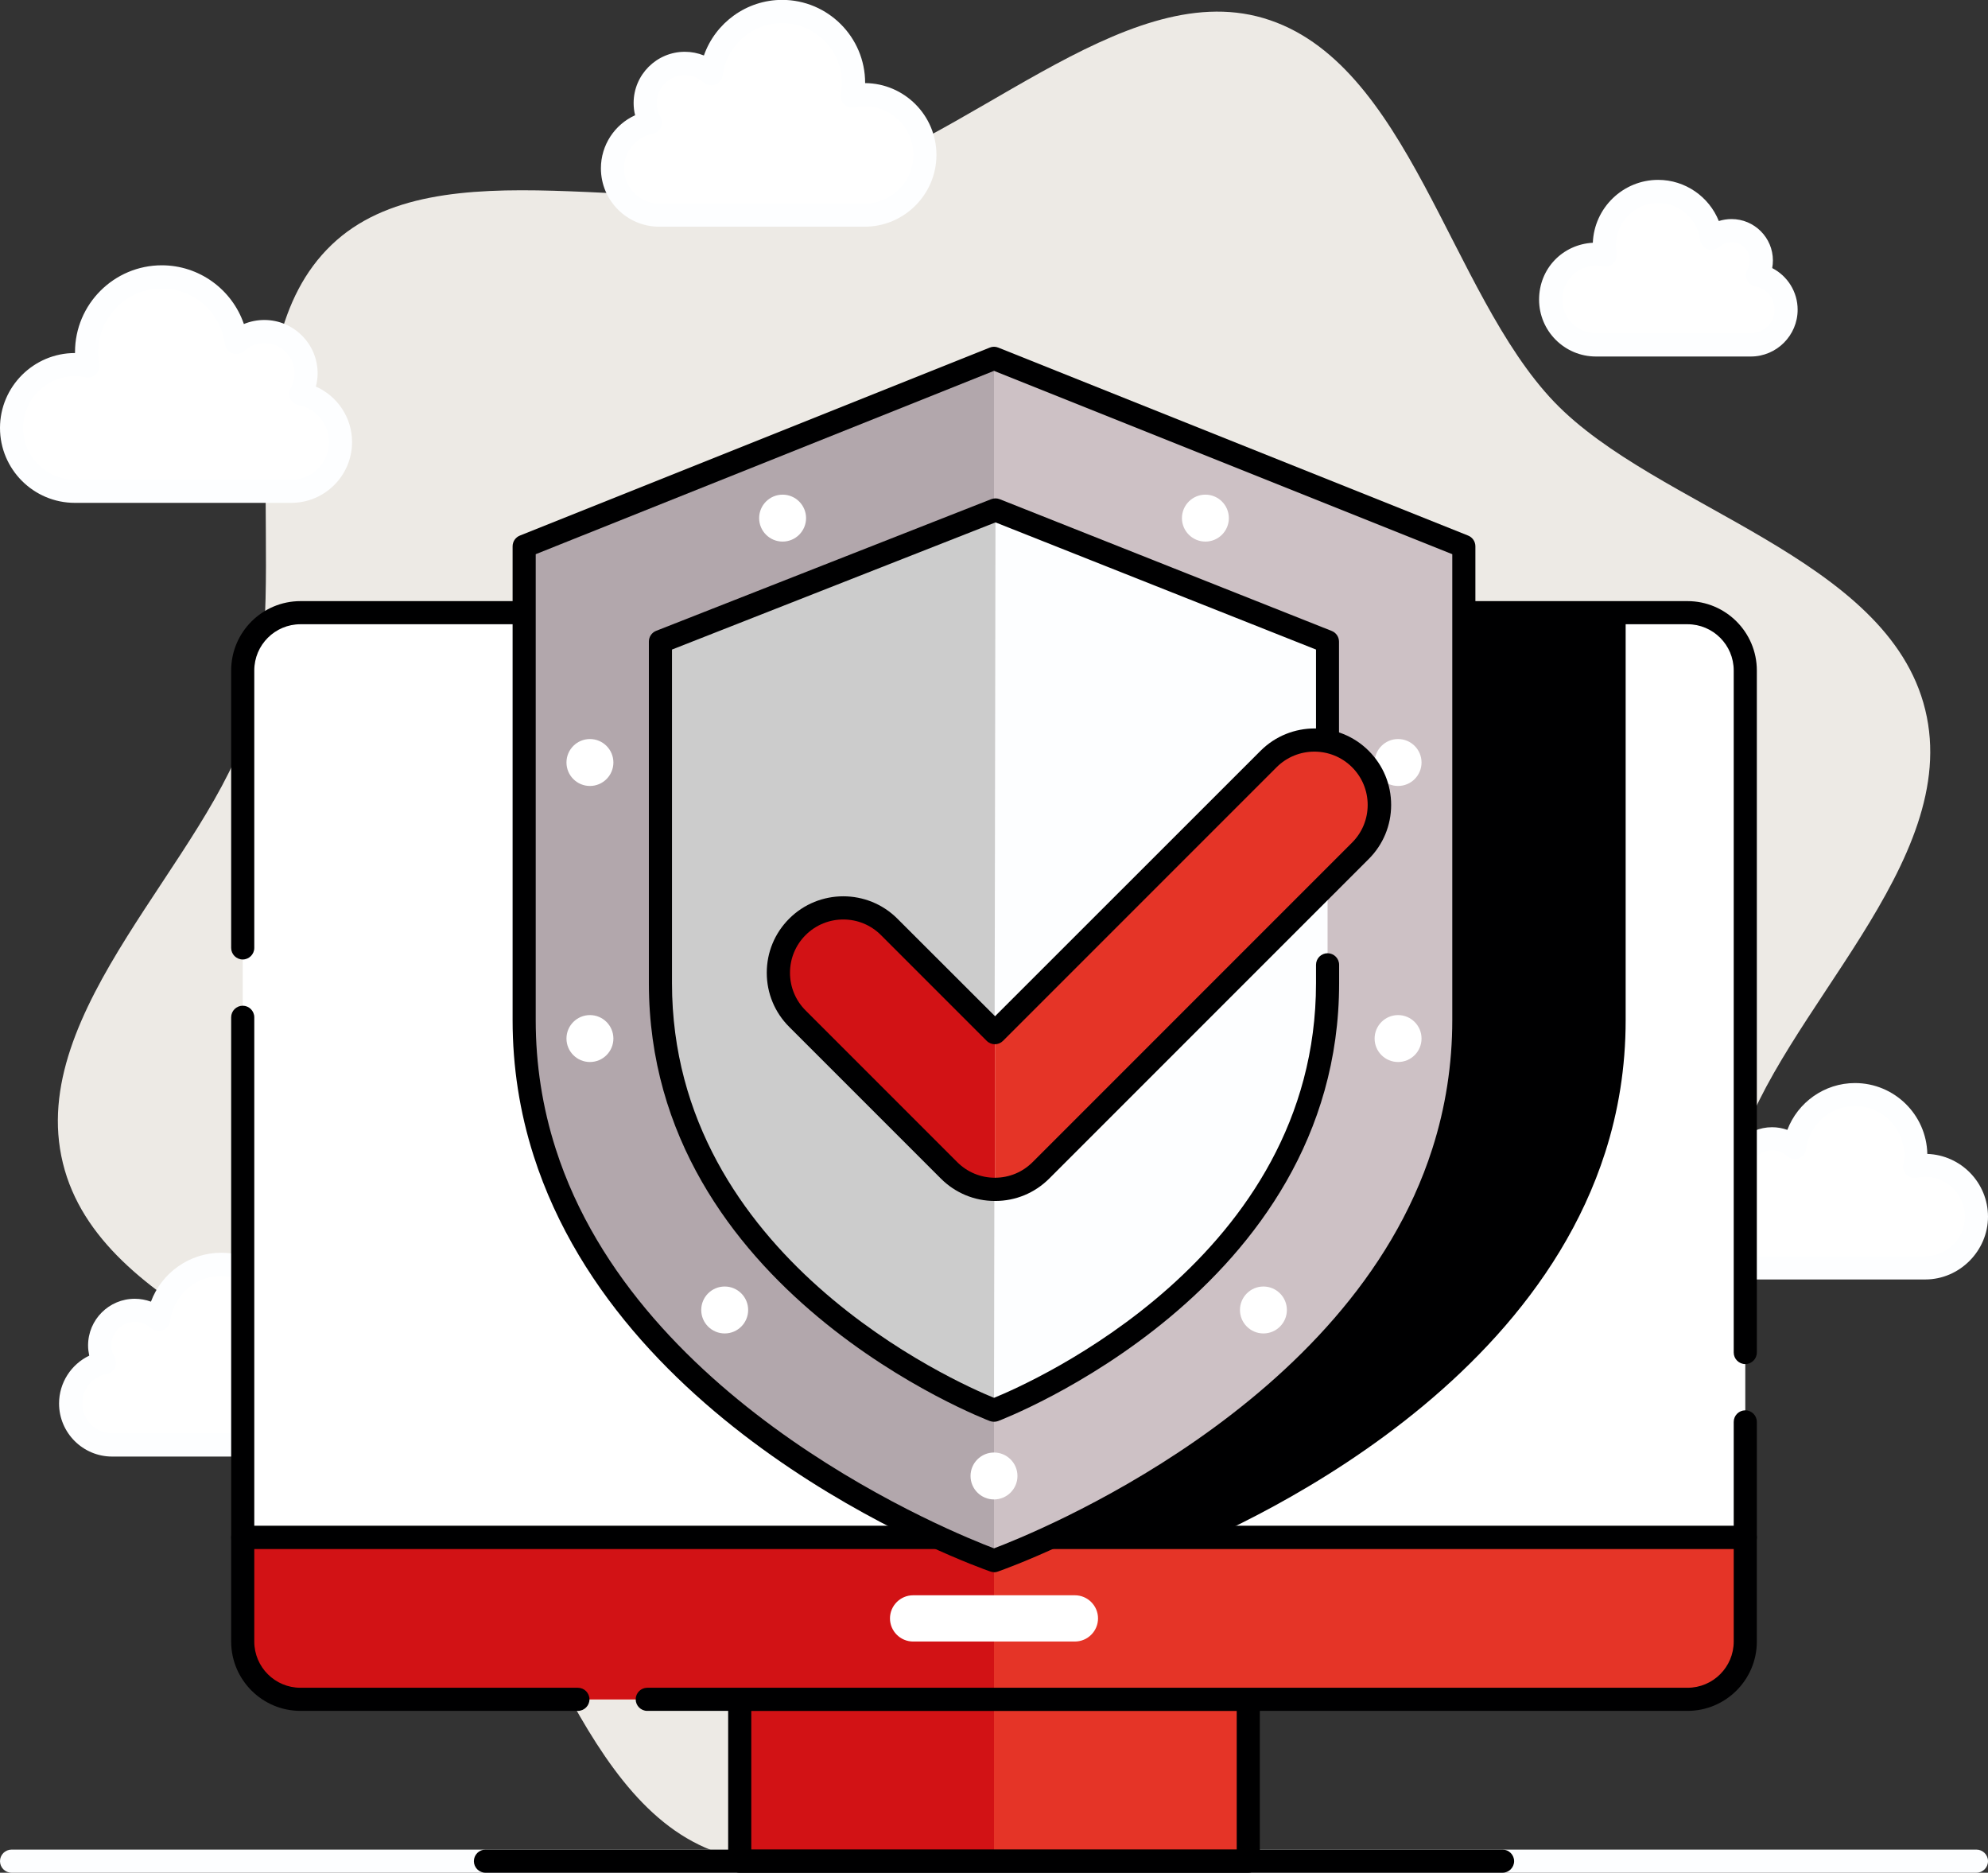 <?xml version="1.0" encoding="UTF-8"?>
<svg id="Ebene_2" data-name="Ebene 2" xmlns="http://www.w3.org/2000/svg" viewBox="0 0 172 162">
  <rect x="0" y="0" width="172" height="162" fill="#333333" stroke="none"/>
  <g id="Layer_1" data-name="Layer 1">
    <g>
      <path d="M166.57,61.4c-3.23-13.24-23.28-17.44-32.09-26.62-9.09-9.48-12.58-29.53-25.19-33.22-12.23-3.58-25.89,11.22-39.16,14.45-13.27,3.23-32.23-3.64-41.43,5.16-9.5,9.07-3.35,28.48-7.05,41.07-3.59,12.2-19.45,25.13-16.21,38.37,3.23,13.24,23.28,17.44,32.09,26.62,9.09,9.48,12.58,29.53,25.19,33.22,12.23,3.58,25.89-11.22,39.16-14.45,13.27-3.23,32.23,3.64,41.43-5.16,9.5-9.07,3.35-28.48,7.05-41.07,3.59-12.2,19.45-25.13,16.21-38.37Z" style="fill: #edeae5; stroke-width: 0px;"/>
      <path d="M9.02,117.89c-.25-.44-.39-.95-.39-1.5,0-1.68,1.36-3.04,3.04-3.04.79,0,1.5.3,2.04.79.35-2.69,2.65-4.77,5.43-4.77,3.03,0,5.48,2.45,5.48,5.48,0,.34-.04.68-.1,1.01.31-.07.62-.1.95-.1,2.55,0,4.62,2.07,4.62,4.62s-2.07,4.62-4.62,4.62h-15.78c-1.98,0-3.59-1.61-3.59-3.59,0-1.75,1.25-3.2,2.91-3.52Z" style="fill: #fff; stroke-width: 0px;"/>
      <path d="M25.48,126h-15.78c-2.53,0-4.59-2.06-4.59-4.59,0-1.8,1.05-3.39,2.61-4.14-.06-.29-.1-.58-.1-.88,0-2.23,1.81-4.04,4.04-4.04.48,0,.95.09,1.4.25.92-2.49,3.33-4.23,6.08-4.23,3.54,0,6.43,2.86,6.48,6.39,3.03.08,5.47,2.57,5.47,5.62s-2.52,5.62-5.62,5.62ZM11.67,114.35c-1.13,0-2.04.92-2.04,2.04,0,.35.09.69.27,1,.16.28.17.62.04.91-.13.29-.4.5-.72.56-1.22.23-2.1,1.3-2.1,2.54,0,1.43,1.16,2.59,2.59,2.59h15.78c2,0,3.62-1.62,3.62-3.62,0-2.24-2.02-4.04-4.36-3.54-.33.07-.67-.03-.91-.26-.24-.23-.35-.57-.28-.9.05-.29.08-.56.08-.82,0-2.47-2.01-4.48-4.48-4.48-2.24,0-4.15,1.68-4.44,3.9-.05.37-.3.68-.65.81-.35.13-.74.05-1.02-.2-.38-.34-.86-.53-1.37-.53Z" style="fill: #fdfeff; stroke-width: 0px;"/>
      <path d="M150.78,102.86c-.24-.42-.38-.91-.38-1.44,0-1.61,1.31-2.92,2.92-2.92.75,0,1.44.29,1.96.76.34-2.58,2.54-4.58,5.21-4.58,2.91,0,5.26,2.36,5.26,5.26,0,.33-.03.65-.09.97.29-.06.6-.1.91-.1,2.45,0,4.43,1.98,4.43,4.43s-1.98,4.43-4.43,4.43h-15.14c-1.9,0-3.44-1.54-3.44-3.44,0-1.68,1.2-3.07,2.79-3.38Z" style="fill: #fff; stroke-width: 0px;"/>
      <path d="M166.57,110.68h-15.14c-2.45,0-4.44-1.99-4.44-4.44,0-1.73,1-3.26,2.5-3.99-.06-.27-.09-.54-.09-.82,0-2.16,1.76-3.92,3.92-3.92.45,0,.9.08,1.32.23.9-2.38,3.21-4.05,5.85-4.05,3.41,0,6.19,2.74,6.26,6.13,2.91.1,5.25,2.49,5.25,5.43s-2.44,5.43-5.43,5.43ZM153.32,99.5c-1.06,0-1.92.86-1.92,1.92,0,.33.08.65.25.94.16.28.17.62.04.91-.14.29-.4.5-.72.56-1.15.22-1.98,1.23-1.98,2.4,0,1.35,1.1,2.44,2.44,2.44h15.14c1.89,0,3.43-1.54,3.43-3.43,0-2.12-1.93-3.82-4.14-3.36-.33.07-.67-.03-.91-.26s-.35-.57-.28-.9c.05-.27.08-.53.08-.78,0-2.35-1.91-4.26-4.26-4.26-2.13,0-3.95,1.59-4.22,3.71-.05.37-.3.68-.65.81-.35.13-.74.05-1.02-.2-.35-.32-.81-.5-1.29-.5Z" style="fill: #fdfeff; stroke-width: 0px;"/>
      <path d="M152.06,23.8c.21-.38.34-.81.34-1.27,0-1.43-1.16-2.58-2.58-2.58-.67,0-1.28.26-1.73.67-.3-2.29-2.25-4.06-4.62-4.06-2.57,0-4.66,2.09-4.66,4.66,0,.29.03.58.08.86-.26-.06-.53-.09-.81-.09-2.17,0-3.92,1.76-3.92,3.92s1.76,3.92,3.92,3.92h13.4c1.68,0,3.05-1.37,3.05-3.05,0-1.49-1.06-2.72-2.47-2.99Z" style="fill: #fff; stroke-width: 0px;"/>
      <path d="M151.48,30.84h-13.4c-2.72,0-4.92-2.21-4.92-4.92s2.06-4.78,4.65-4.92c.12-3.02,2.61-5.44,5.65-5.44,2.35,0,4.41,1.46,5.25,3.56.35-.11.72-.17,1.1-.17,1.98,0,3.58,1.61,3.58,3.58,0,.22-.02.44-.06.66,1.32.68,2.2,2.05,2.2,3.6,0,2.23-1.82,4.05-4.05,4.05ZM138.08,22.99c-1.61,0-2.92,1.31-2.92,2.92s1.31,2.92,2.92,2.92h13.4c1.13,0,2.05-.92,2.05-2.05,0-.98-.7-1.82-1.66-2.01-.32-.06-.58-.27-.72-.56-.14-.29-.12-.63.04-.91.14-.24.21-.5.21-.78,0-.87-.71-1.58-1.58-1.58-.39,0-.77.15-1.06.41-.28.25-.67.33-1.02.2-.35-.13-.6-.44-.65-.81-.24-1.82-1.79-3.18-3.62-3.18-2.02,0-3.66,1.64-3.66,3.66,0,.22.02.44.06.67.06.33-.05.67-.29.9-.24.23-.58.33-.91.26-.2-.04-.4-.06-.6-.06Z" style="fill: #fdfeff; stroke-width: 0px;"/>
      <path d="M56.26,10.6c-.28-.5-.45-1.07-.45-1.69,0-1.89,1.54-3.43,3.43-3.43.89,0,1.69.34,2.3.89.39-3.03,2.98-5.38,6.12-5.38,3.41,0,6.18,2.77,6.18,6.18,0,.39-.04.77-.11,1.14.35-.07.7-.12,1.07-.12,2.88,0,5.21,2.33,5.21,5.21s-2.33,5.21-5.21,5.21h-17.78c-2.23,0-4.04-1.81-4.04-4.05,0-1.97,1.41-3.61,3.28-3.97Z" style="fill: #fff; stroke-width: 0px;"/>
      <path d="M74.81,19.61h-17.78c-2.78,0-5.04-2.26-5.04-5.05,0-2.01,1.19-3.79,2.96-4.59-.09-.35-.13-.7-.13-1.06,0-2.44,1.99-4.43,4.43-4.43.57,0,1.13.11,1.65.32.99-2.82,3.68-4.81,6.77-4.81,3.96,0,7.18,3.22,7.18,7.18v.02c3.4.02,6.17,2.8,6.17,6.21s-2.78,6.21-6.21,6.21ZM59.25,6.49c-1.34,0-2.43,1.09-2.43,2.43,0,.42.11.83.32,1.19.16.28.17.62.04.91-.14.29-.4.5-.72.56-1.43.27-2.47,1.53-2.47,2.98,0,1.68,1.37,3.05,3.04,3.05h17.78c2.32,0,4.21-1.89,4.21-4.21,0-2.6-2.37-4.69-5.07-4.11-.33.07-.67-.03-.91-.26-.24-.23-.35-.57-.29-.9.06-.33.09-.64.09-.95,0-2.86-2.32-5.18-5.18-5.18-2.59,0-4.8,1.94-5.13,4.51-.05.37-.3.68-.65.81-.35.13-.74.05-1.02-.2-.45-.41-1.03-.63-1.63-.63Z" style="fill: #fdfeff; stroke-width: 0px;"/>
      <path d="M26.02,34.06c.3-.52.47-1.13.47-1.78,0-1.99-1.62-3.61-3.61-3.61-.93,0-1.78.36-2.42.94-.41-3.2-3.14-5.66-6.45-5.66-3.59,0-6.51,2.91-6.51,6.51,0,.41.04.81.11,1.2-.36-.08-.74-.12-1.13-.12-3.03,0-5.48,2.45-5.48,5.48s2.46,5.48,5.48,5.48h18.73c2.35,0,4.26-1.91,4.26-4.26,0-2.08-1.49-3.8-3.45-4.18Z" style="fill: #fff; stroke-width: 0px;"/>
      <path d="M25.21,43.5H6.48c-3.58,0-6.48-2.91-6.48-6.48s2.91-6.48,6.48-6.48h.01s0-.05,0-.08c0-4.14,3.37-7.51,7.51-7.51,3.25,0,6.08,2.1,7.1,5.08.56-.23,1.16-.35,1.77-.35,2.54,0,4.61,2.07,4.61,4.61,0,.39-.05.77-.15,1.15,1.87.83,3.13,2.69,3.13,4.8,0,2.9-2.36,5.26-5.26,5.26ZM6.48,32.54c-2.47,0-4.48,2.01-4.48,4.48s2.01,4.48,4.48,4.48h18.73c1.8,0,3.26-1.46,3.26-3.26,0-1.56-1.11-2.9-2.64-3.2-.32-.06-.58-.27-.72-.56-.14-.29-.12-.63.04-.91.22-.39.34-.84.34-1.28,0-1.44-1.17-2.61-2.61-2.61-.65,0-1.27.24-1.75.68-.27.25-.67.33-1.02.2-.35-.13-.6-.44-.65-.81-.35-2.73-2.7-4.79-5.46-4.79-3.04,0-5.51,2.47-5.51,5.51,0,.33.03.66.1,1.01.06.33-.05.67-.29.9-.24.23-.58.33-.91.26-.31-.07-.62-.1-.92-.1Z" style="fill: #fdfeff; stroke-width: 0px;"/>
      <path d="M171,162H1c-.55,0-1-.45-1-1s.45-1,1-1h170c.55,0,1,.45,1,1s-.45,1-1,1Z" style="fill: #fdfeff; stroke-width: 0px;"/>
      <path d="M151,133H21V58c0-2.76,2.24-5,5-5h120c2.76,0,5,2.24,5,5v75Z" style="fill: #fff; stroke-width: 0px;"/>
      <path d="M59.35,53v35.26c0,4.1.65,7.9,1.77,11.43,7.82,24.45,38.88,35.32,38.88,35.32,0,0,31.05-10.87,38.88-35.32,1.13-3.53,1.77-7.33,1.77-11.43v-35.25H59.35Z" style="fill: #000001; stroke-width: 0px;"/>
      <path d="M151,118c-.55,0-1-.45-1-1v-59c0-2.21-1.79-4-4-4H26c-2.21,0-4,1.79-4,4v24c0,.55-.45,1-1,1s-1-.45-1-1v-24c0-3.31,2.69-6,6-6h120c3.31,0,6,2.69,6,6v59c0,.55-.45,1-1,1Z" style="fill: #000001; stroke-width: 0px;"/>
      <path d="M151,134H21c-.55,0-1-.45-1-1v-45c0-.55.45-1,1-1s1,.45,1,1v44h128v-9c0-.55.45-1,1-1s1,.45,1,1v10c0,.55-.45,1-1,1Z" style="fill: #000001; stroke-width: 0px;"/>
      <rect x="64" y="147" width="44" height="14" style="fill: #d21215; stroke-width: 0px;"/>
      <rect x="86" y="147" width="22" height="14" style="fill: #e53427; stroke-width: 0px;"/>
      <path d="M108,162h-44c-.55,0-1-.45-1-1v-14c0-.55.45-1,1-1h44c.55,0,1,.45,1,1v14c0,.55-.45,1-1,1ZM65,160h42v-12h-42v12Z" style="fill: #000001; stroke-width: 0px;"/>
      <path d="M21,133h130v9c0,2.76-2.24,5-5,5H26c-2.76,0-5-2.24-5-5v-9h0Z" style="fill: #e53427; stroke-width: 0px;"/>
      <path d="M21,133h65v14H26c-2.76,0-5-2.24-5-5v-9h0Z" style="fill: #d21215; stroke-width: 0px;"/>
      <path d="M146,148H56c-.55,0-1-.45-1-1s.45-1,1-1h90c2.21,0,4-1.79,4-4v-8H22v8c0,2.21,1.79,4,4,4h24c.55,0,1,.45,1,1s-.45,1-1,1h-24c-3.31,0-6-2.69-6-6v-9c0-.55.45-1,1-1h130c.55,0,1,.45,1,1v9c0,3.31-2.69,6-6,6Z" style="fill: #000001; stroke-width: 0px;"/>
      <path d="M130,162H42c-.55,0-1-.45-1-1s.45-1,1-1h88c.55,0,1,.45,1,1s-.45,1-1,1Z" style="fill: #000001; stroke-width: 0px;"/>
      <path d="M93,142h-14c-1.1,0-2-.9-2-2s.9-2,2-2h14c1.1,0,2,.9,2,2s-.9,2-2,2Z" style="fill: #fff; stroke-width: 0px;"/>
      <path d="M86,31l-40.65,16.26v40.99c0,4.1.65,7.9,1.77,11.43,7.82,24.45,38.88,35.32,38.88,35.32,0,0,31.05-10.87,38.88-35.32,1.13-3.53,1.77-7.33,1.77-11.43v-40.99l-40.65-16.26Z" style="fill: #b2a7ac; stroke-width: 0px;"/>
      <path d="M86,31v104s31.05-10.87,38.88-35.32c1.13-3.53,1.77-7.33,1.77-11.43v-40.99l-40.65-16.26Z" style="fill: #cdc1c5; stroke-width: 0px;"/>
      <path d="M86,136c-.11,0-.22-.02-.33-.06-1.29-.45-31.61-11.31-39.5-35.96-1.21-3.78-1.82-7.72-1.82-11.73v-40.99c0-.41.25-.78.63-.93l40.65-16.26c.24-.1.5-.1.74,0l40.65,16.26c.38.15.63.52.63.93v40.99c0,4.01-.61,7.96-1.82,11.74-7.89,24.64-38.21,35.51-39.5,35.96-.11.04-.22.06-.33.06ZM46.35,47.94v40.32c0,3.8.58,7.54,1.73,11.12,7.15,22.34,34.59,33.3,37.92,34.56,3.34-1.26,30.77-12.21,37.92-34.56,1.15-3.58,1.73-7.33,1.73-11.13v-40.31l-39.65-15.86-39.65,15.86Z" style="fill: #000001; stroke-width: 0px;"/>
      <path d="M114.86,85.05c0,26.27-28.86,36.95-28.86,36.95,0,0-28.86-10.68-28.86-36.94v-29.53l28.99-11.39,28.73,11.39v29.53Z" style="fill: #fdfeff; stroke-width: 0px;"/>
      <path d="M86,121.99s-28.86-10.68-28.86-36.94v-29.53l28.99-11.39-.13,77.87Z" style="fill: #ccc; stroke-width: 0px;"/>
      <path d="M86,122.99c-.12,0-.23-.02-.35-.06-.29-.11-29.51-11.23-29.51-37.88v-23.52c0-.55.45-1,1-1s1,.45,1,1v23.52c0,23.71,24.62,34.55,27.86,35.87,3.24-1.32,27.86-12.16,27.86-35.87v-1.59c0-.55.45-1,1-1s1,.45,1,1v1.59c0,26.66-29.22,37.77-29.51,37.88-.11.04-.23.06-.35.06Z" style="fill: #000001; stroke-width: 0px;"/>
      <path d="M114.86,77.43c-.55,0-1-.45-1-1v-20.24l-27.73-11-27.99,11v5.33c0,.55-.45,1-1,1s-1-.45-1-1v-6.02c0-.41.25-.78.63-.93l28.99-11.39c.24-.09.5-.09.73,0l28.73,11.4c.38.15.63.52.63.93v20.92c0,.55-.45,1-1,1Z" style="fill: #000001; stroke-width: 0px;"/>
      <path d="M69.74,44.82c0,1.12-.91,2.03-2.03,2.03s-2.03-.91-2.03-2.03.91-2.03,2.03-2.03,2.03.91,2.03,2.03Z" style="fill: #fff; stroke-width: 0px;"/>
      <path d="M106.32,44.82c0,1.12-.91,2.03-2.03,2.03s-2.03-.91-2.03-2.03.91-2.03,2.03-2.03,2.03.91,2.03,2.03Z" style="fill: #fff; stroke-width: 0px;"/>
      <path d="M122.99,65.96c0,1.12-.91,2.03-2.03,2.03s-2.03-.91-2.03-2.03.91-2.03,2.03-2.03,2.03.91,2.03,2.03Z" style="fill: #fff; stroke-width: 0px;"/>
      <path d="M53.07,65.96c0,1.12-.91,2.03-2.03,2.03s-2.03-.91-2.03-2.03.91-2.03,2.03-2.03,2.03.91,2.03,2.03Z" style="fill: #fff; stroke-width: 0px;"/>
      <path d="M122.99,89.84c0,1.12-.91,2.03-2.03,2.03s-2.03-.91-2.03-2.03.91-2.03,2.03-2.03,2.03.91,2.03,2.03Z" style="fill: #fff; stroke-width: 0px;"/>
      <path d="M53.07,89.84c0,1.12-.91,2.03-2.03,2.03s-2.03-.91-2.03-2.03.91-2.03,2.03-2.03,2.03.91,2.03,2.03Z" style="fill: #fff; stroke-width: 0px;"/>
      <path d="M111.34,113.32c0,1.12-.91,2.03-2.03,2.03s-2.03-.91-2.03-2.03.91-2.03,2.03-2.03,2.03.91,2.03,2.03Z" style="fill: #fff; stroke-width: 0px;"/>
      <path d="M88.03,127.68c0,1.12-.91,2.03-2.03,2.03s-2.03-.91-2.03-2.03.91-2.03,2.03-2.03,2.03.91,2.03,2.03Z" style="fill: #fff; stroke-width: 0px;"/>
      <circle cx="62.7" cy="113.32" r="2.03" style="fill: #fff; stroke-width: 0px;"/>
      <path d="M76.93,80.18c-2.19-2.19-5.75-2.19-7.94,0-2.19,2.19-2.19,5.75,0,7.94l13.12,13.12c1.1,1.1,2.53,1.65,3.97,1.65v-13.56l-9.15-9.15Z" style="fill: #d21215; stroke-width: 0px;"/>
      <path d="M117.69,65.66c-2.19-2.19-5.75-2.19-7.94,0l-23.67,23.67v13.56c1.44,0,2.87-.55,3.97-1.65l27.64-27.64c2.19-2.19,2.19-5.75,0-7.94Z" style="fill: #e53427; stroke-width: 0px;"/>
      <path d="M86.08,103.89c-1.77,0-3.43-.69-4.68-1.94l-13.12-13.12c-1.25-1.25-1.94-2.91-1.94-4.68s.69-3.43,1.94-4.68c2.58-2.58,6.78-2.58,9.36,0l8.45,8.44,22.97-22.96c2.58-2.58,6.78-2.58,9.36,0h0s0,0,0,0h0c1.25,1.25,1.94,2.91,1.94,4.68s-.69,3.43-1.94,4.68l-27.64,27.64c-1.25,1.25-2.91,1.94-4.68,1.94ZM72.96,79.54c-1.18,0-2.36.45-3.26,1.35-.87.87-1.35,2.03-1.35,3.26s.48,2.39,1.35,3.26l13.12,13.12c.87.87,2.03,1.35,3.26,1.35s2.39-.48,3.26-1.35l27.64-27.64c.87-.87,1.35-2.03,1.35-3.26s-.48-2.39-1.35-3.26h0c-1.8-1.8-4.73-1.8-6.53,0l-23.67,23.67c-.39.39-1.02.39-1.41,0l-9.15-9.15c-.9-.9-2.08-1.35-3.26-1.35Z" style="fill: #000001; stroke-width: 0px;"/>
    </g>
  </g>
</svg>